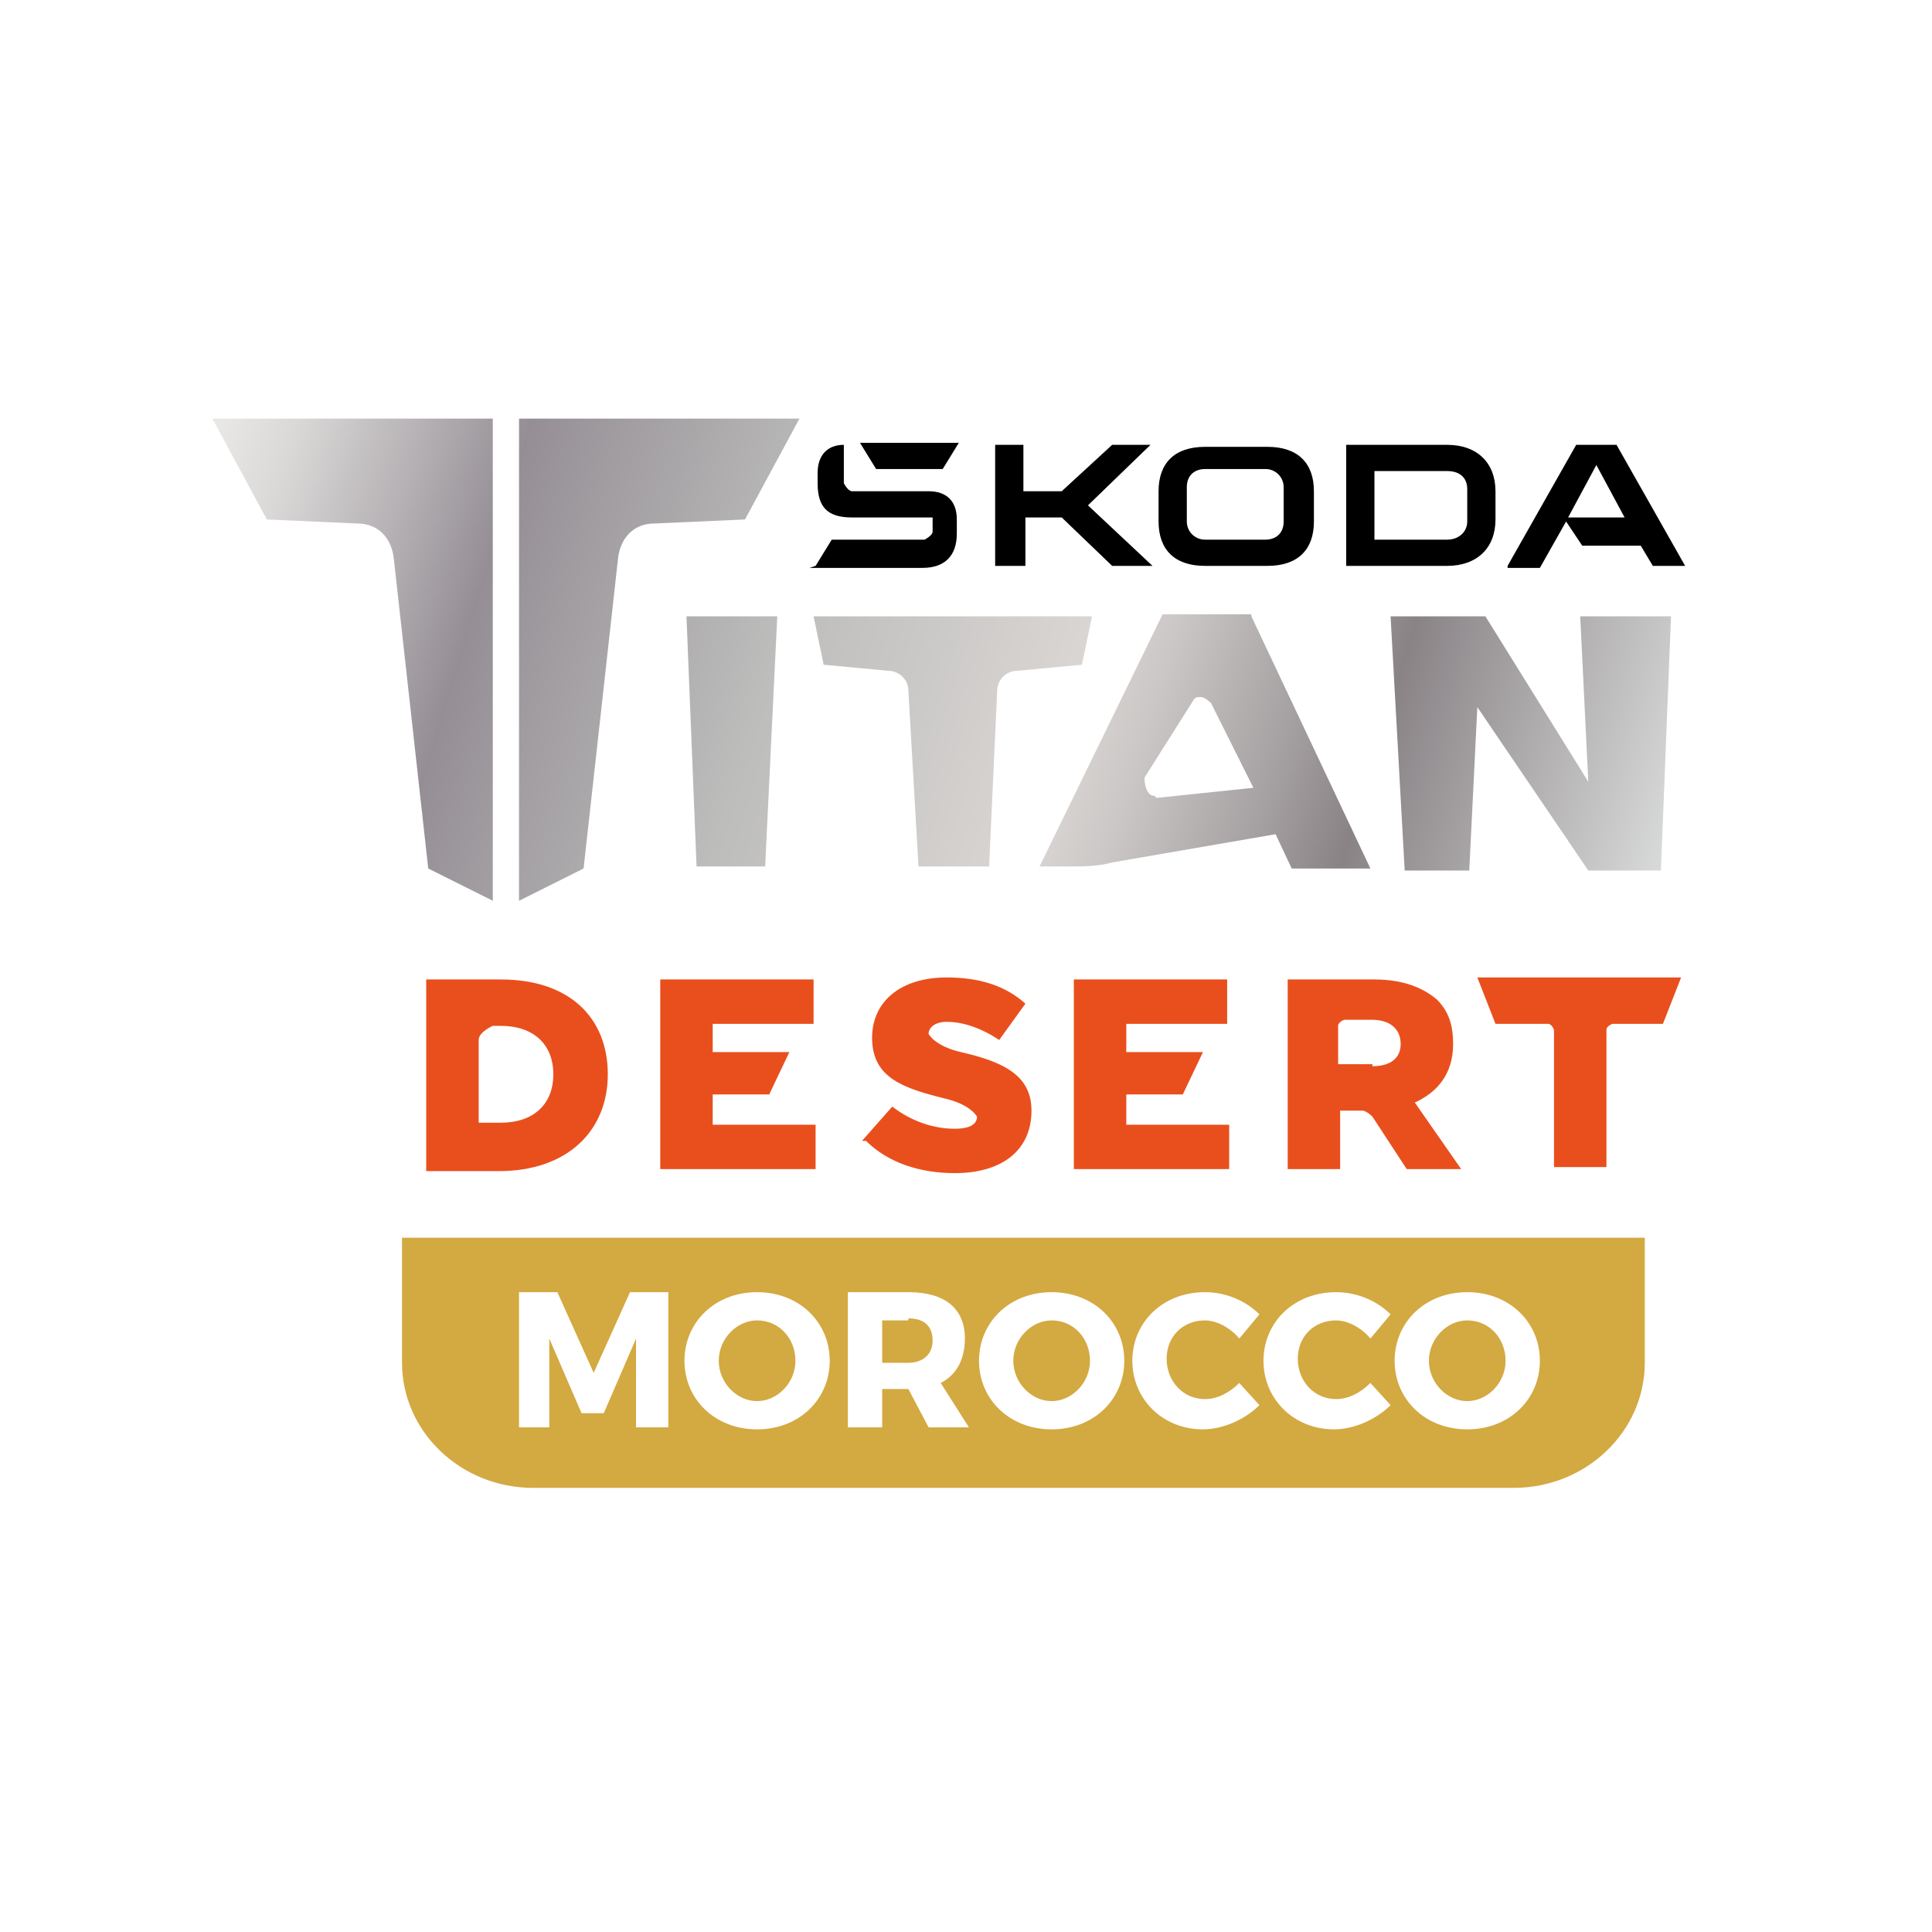 <svg width="1080" height="1080" viewBox="0 0 1080 1080" fill="none" xmlns="http://www.w3.org/2000/svg">
<path d="M507.803 738.12H493.142V761.803H507.803C515.698 761.803 521.337 757.292 521.337 749.398C521.337 741.503 516.826 736.992 507.803 736.992V738.12Z" fill="#D3A941"/>
<path d="M587.876 738.119C576.598 738.119 566.448 748.269 566.448 760.675C566.448 773.081 576.598 783.231 587.876 783.231C599.153 783.231 609.303 773.081 609.303 760.675C609.303 748.269 600.281 738.119 587.876 738.119Z" fill="#D3A941"/>
<path d="M423.219 738.119C411.942 738.119 401.792 748.269 401.792 760.675C401.792 773.081 411.942 783.231 423.219 783.231C434.497 783.231 444.647 773.081 444.647 760.675C444.647 748.269 435.625 738.119 423.219 738.119Z" fill="#D3A941"/>
<path d="M224.729 691.88V761.803C224.729 800.148 257.435 831.726 298.035 831.726H846.138C886.739 831.726 919.444 800.148 919.444 761.803V691.88H224.729ZM372.469 797.892H355.552V748.27L337.507 789.998H325.102L307.057 748.27V797.892H290.141V722.331H311.568L331.869 767.442L352.169 722.331H373.597V797.892H372.469ZM423.219 799.02C399.536 799.02 382.619 782.103 382.619 760.675C382.619 739.247 399.536 722.331 423.219 722.331C446.903 722.331 463.819 739.247 463.819 760.675C463.819 782.103 446.903 799.02 423.219 799.02ZM519.081 797.892L507.803 776.464H493.142V797.892H473.969V722.331H507.803C528.103 722.331 539.381 731.353 539.381 748.27C539.381 759.547 534.87 768.57 525.848 773.081L541.636 797.892H520.209H519.081ZM587.876 799.02C564.192 799.02 547.276 782.103 547.276 760.675C547.276 739.247 564.192 722.331 587.876 722.331C611.559 722.331 628.476 739.247 628.476 760.675C628.476 782.103 611.559 799.02 587.876 799.02ZM672.459 799.02C649.904 799.02 632.987 782.103 632.987 760.675C632.987 739.247 649.904 722.331 673.587 722.331C684.865 722.331 696.143 726.842 704.038 734.736L692.76 748.27C688.248 742.631 680.354 738.12 673.587 738.12C661.182 738.12 652.159 747.142 652.159 759.548C652.159 771.953 661.182 782.103 673.587 782.103C680.354 782.103 687.121 778.72 692.76 773.081L704.038 785.487C696.143 793.381 683.737 799.02 672.459 799.02ZM745.765 799.02C723.21 799.02 706.293 782.103 706.293 760.675C706.293 739.247 723.21 722.331 746.893 722.331C758.171 722.331 769.449 726.842 777.343 734.736L766.066 748.27C761.554 742.631 753.66 738.12 746.893 738.12C734.488 738.12 725.465 747.142 725.465 759.548C725.465 771.953 734.488 782.103 746.893 782.103C753.66 782.103 760.427 778.72 766.066 773.081L777.343 785.487C769.449 793.381 757.043 799.02 745.765 799.02ZM820.199 799.02C796.516 799.02 779.599 782.103 779.599 760.675C779.599 739.247 796.516 722.331 820.199 722.331C843.883 722.331 860.8 739.247 860.8 760.675C860.8 782.103 843.883 799.02 820.199 799.02Z" fill="#D3A941"/>
<path d="M820.2 738.119C808.923 738.119 798.772 748.269 798.772 760.675C798.772 773.081 808.923 783.231 820.2 783.231C831.478 783.231 841.628 773.081 841.628 760.675C841.628 748.269 832.606 738.119 820.2 738.119Z" fill="#D3A941"/>
<path d="M238.262 547.524H279.99C318.335 547.524 339.763 568.952 339.763 600.53C339.763 632.108 317.207 654.664 278.862 654.664H238.262V548.652V547.524ZM267.585 580.23V627.597H279.99C298.035 627.597 309.313 617.447 309.313 600.53C309.313 583.613 298.035 573.463 279.99 573.463H275.479C275.479 573.463 267.585 576.847 267.585 581.358" fill="#E94F1D"/>
<path d="M369.085 547.524H454.797V572.336H398.407V588.125H441.263L429.985 611.808H398.407V628.725H455.924V653.536H369.085V547.524Z" fill="#E94F1D"/>
<path d="M481.864 637.748L498.781 618.576C508.931 626.47 521.337 630.981 533.742 630.981C541.637 630.981 546.148 628.726 546.148 624.215C546.148 624.215 542.765 617.448 528.103 614.064C505.548 608.426 487.503 602.787 487.503 580.231C487.503 559.931 503.292 546.397 529.231 546.397C547.276 546.397 561.937 550.909 573.215 561.059L558.554 581.359C548.403 574.592 538.254 571.209 529.231 571.209C522.465 571.209 519.081 574.592 519.081 577.975C519.081 577.975 522.465 584.742 537.126 588.125C561.937 593.764 576.598 601.659 576.598 620.831C576.598 643.387 559.681 655.793 533.742 655.793C514.57 655.793 496.526 650.154 484.12 637.748" fill="#E94F1D"/>
<path d="M600.281 547.524H685.993V572.336H629.604V588.125H672.459L661.182 611.808H629.604V628.725H687.121V653.536H600.281V547.524Z" fill="#E94F1D"/>
<path d="M717.57 547.524H768.321C784.11 547.524 795.388 552.035 803.282 558.802C810.049 565.569 812.304 573.463 812.304 583.613C812.304 600.53 803.282 610.68 790.877 616.319L816.816 653.536H786.365L767.193 624.214C767.193 624.214 763.81 620.83 761.554 620.83H749.148V653.536H719.826V547.524H717.57ZM767.193 596.019C777.343 596.019 782.982 591.508 782.982 583.613C782.982 574.591 776.215 570.08 767.193 570.08H751.404C751.404 570.08 748.021 571.208 748.021 573.463V594.891H767.193V596.019Z" fill="#E94F1D"/>
<path d="M864.183 572.336H835.988L825.838 546.397H939.744L929.594 572.336H901.399C901.399 572.336 898.016 573.464 898.016 575.72V652.409H868.694V575.72C868.694 575.72 867.566 572.336 865.31 572.336" fill="#E94F1D"/>
<path d="M434.495 344.523L427.729 484.368H389.384L383.745 344.523H434.495Z" fill="url(#paint0_linear_91_2)"/>
<path d="M934.104 344.523L928.465 486.624H887.865L825.837 395.273L821.325 486.624H785.236L777.342 344.523H830.348L887.865 437.001L883.354 344.523H934.104Z" fill="url(#paint1_linear_91_2)"/>
<path d="M699.526 344.524L766.065 485.497H722.082L713.059 466.325L621.709 482.113C613.814 484.369 604.792 484.369 596.897 484.369H581.108L649.903 343.396H699.526V344.524ZM646.52 446.024L700.654 440.385L676.97 393.018C676.97 393.018 673.587 389.635 671.331 389.635C669.076 389.635 667.948 389.635 666.82 391.891L639.753 434.747C639.753 434.747 639.753 444.897 645.392 444.897" fill="url(#paint2_linear_91_2)"/>
<path d="M610.43 344.523L604.791 371.59L568.702 374.973C561.935 374.973 557.424 380.612 557.424 386.251L552.913 484.368H513.44L507.801 386.251C507.801 379.484 502.162 374.973 496.523 374.973L460.434 371.59L454.795 344.523H611.558H610.43Z" fill="url(#paint3_linear_91_2)"/>
<path d="M275.479 234H118.717L149.167 290.389L199.917 292.645C211.195 292.645 219.09 300.539 220.217 312.945L239.39 485.496L275.479 503.541V290.389V235.128V234Z" fill="url(#paint4_linear_91_2)"/>
<path d="M290.14 234H446.902L416.452 290.39L365.702 292.645C354.424 292.645 346.529 300.54 345.402 312.945L326.229 485.497L290.14 503.541V290.39V235.128V234Z" fill="url(#paint5_linear_91_2)"/>
<path d="M455.925 316.328L464.947 301.666H516.825C516.825 301.666 521.336 299.411 521.336 297.155V289.261H476.225C462.692 289.261 457.053 283.622 457.053 270.088V264.45C457.053 254.299 462.692 248.661 471.714 248.661V270.088C471.714 270.088 473.969 274.6 476.225 274.6H519.081C529.231 274.6 534.87 280.238 534.87 290.389V298.283C534.87 310.689 528.103 317.455 515.698 317.455H452.542L455.925 316.328ZM768.321 301.666H808.922C815.688 301.666 820.199 297.155 820.199 291.516V273.472C820.199 266.705 815.688 263.322 808.922 263.322H768.321V301.666ZM752.532 316.328V248.661H808.922C825.838 248.661 835.988 258.811 835.988 274.6V290.389C835.988 306.178 825.838 316.328 808.922 316.328H752.532ZM673.587 301.666H707.421C713.06 301.666 717.571 298.283 717.571 291.516V272.344C717.571 266.705 713.06 262.194 707.421 262.194H673.587C667.948 262.194 663.437 265.577 663.437 272.344V291.516C663.437 297.155 667.948 301.666 673.587 301.666ZM708.549 316.328H673.587C656.671 316.328 647.648 307.305 647.648 291.516V274.6C647.648 258.811 656.671 249.788 673.587 249.788H708.549C725.465 249.788 734.488 258.811 734.488 274.6V291.516C734.488 307.305 725.465 316.328 708.549 316.328ZM842.755 316.328L881.1 248.661H903.656L942 316.328H923.955L917.189 305.05H884.483L875.461 291.516L860.8 317.455H842.755V316.328ZM875.461 289.261H908.167L892.378 259.938L876.589 289.261H875.461ZM489.758 262.194L480.736 247.533H535.998L526.975 262.194H489.758ZM556.298 316.328V248.661H572.087V274.6H593.515L621.709 248.661H643.137L608.176 282.494L644.265 316.328H621.709L593.515 289.261H573.215V316.328H557.425H556.298Z" fill="black"/>
<defs>
<linearGradient id="paint0_linear_91_2" x1="95.032" y1="318.584" x2="901.398" y2="564.441" gradientUnits="userSpaceOnUse">
<stop stop-color="#EAE8E6"/>
<stop offset="0.05" stop-color="#DBD9D8"/>
<stop offset="0.13" stop-color="#B6B2B5"/>
<stop offset="0.2" stop-color="#958F95"/>
<stop offset="0.4" stop-color="#BDBDBC"/>
<stop offset="0.6" stop-color="#DAD6D4"/>
<stop offset="0.65" stop-color="#CBC7C6"/>
<stop offset="0.74" stop-color="#A5A0A1"/>
<stop offset="0.8" stop-color="#898386"/>
<stop offset="1" stop-color="#D7D8D8"/>
</linearGradient>
<linearGradient id="paint1_linear_91_2" x1="133.377" y1="193.4" x2="939.743" y2="439.257" gradientUnits="userSpaceOnUse">
<stop stop-color="#EAE8E6"/>
<stop offset="0.05" stop-color="#DBD9D8"/>
<stop offset="0.13" stop-color="#B6B2B5"/>
<stop offset="0.2" stop-color="#958F95"/>
<stop offset="0.4" stop-color="#BDBDBC"/>
<stop offset="0.6" stop-color="#DAD6D4"/>
<stop offset="0.65" stop-color="#CBC7C6"/>
<stop offset="0.74" stop-color="#A5A0A1"/>
<stop offset="0.8" stop-color="#898386"/>
<stop offset="1" stop-color="#D7D8D8"/>
</linearGradient>
<linearGradient id="paint2_linear_91_2" x1="114.206" y1="255.429" x2="920.572" y2="500.158" gradientUnits="userSpaceOnUse">
<stop stop-color="#EAE8E6"/>
<stop offset="0.05" stop-color="#DBD9D8"/>
<stop offset="0.13" stop-color="#B6B2B5"/>
<stop offset="0.2" stop-color="#958F95"/>
<stop offset="0.4" stop-color="#BDBDBC"/>
<stop offset="0.6" stop-color="#DAD6D4"/>
<stop offset="0.65" stop-color="#CBC7C6"/>
<stop offset="0.74" stop-color="#A5A0A1"/>
<stop offset="0.8" stop-color="#898386"/>
<stop offset="1" stop-color="#D7D8D8"/>
</linearGradient>
<linearGradient id="paint3_linear_91_2" x1="107.438" y1="276.856" x2="913.804" y2="522.713" gradientUnits="userSpaceOnUse">
<stop stop-color="#EAE8E6"/>
<stop offset="0.05" stop-color="#DBD9D8"/>
<stop offset="0.13" stop-color="#B6B2B5"/>
<stop offset="0.2" stop-color="#958F95"/>
<stop offset="0.4" stop-color="#BDBDBC"/>
<stop offset="0.6" stop-color="#DAD6D4"/>
<stop offset="0.65" stop-color="#CBC7C6"/>
<stop offset="0.74" stop-color="#A5A0A1"/>
<stop offset="0.8" stop-color="#898386"/>
<stop offset="1" stop-color="#D7D8D8"/>
</linearGradient>
<linearGradient id="paint4_linear_91_2" x1="97.289" y1="312.945" x2="902.527" y2="558.802" gradientUnits="userSpaceOnUse">
<stop stop-color="#EAE8E6"/>
<stop offset="0.05" stop-color="#DBD9D8"/>
<stop offset="0.13" stop-color="#B6B2B5"/>
<stop offset="0.2" stop-color="#958F95"/>
<stop offset="0.4" stop-color="#BDBDBC"/>
<stop offset="0.6" stop-color="#DAD6D4"/>
<stop offset="0.65" stop-color="#CBC7C6"/>
<stop offset="0.74" stop-color="#A5A0A1"/>
<stop offset="0.8" stop-color="#898386"/>
<stop offset="1" stop-color="#D7D8D8"/>
</linearGradient>
<linearGradient id="paint5_linear_91_2" x1="105.183" y1="287.006" x2="910.422" y2="532.863" gradientUnits="userSpaceOnUse">
<stop stop-color="#EAE8E6"/>
<stop offset="0.05" stop-color="#DBD9D8"/>
<stop offset="0.13" stop-color="#B6B2B5"/>
<stop offset="0.2" stop-color="#958F95"/>
<stop offset="0.4" stop-color="#BDBDBC"/>
<stop offset="0.6" stop-color="#DAD6D4"/>
<stop offset="0.65" stop-color="#CBC7C6"/>
<stop offset="0.74" stop-color="#A5A0A1"/>
<stop offset="0.8" stop-color="#898386"/>
<stop offset="1" stop-color="#D7D8D8"/>
</linearGradient>
</defs>
</svg>
